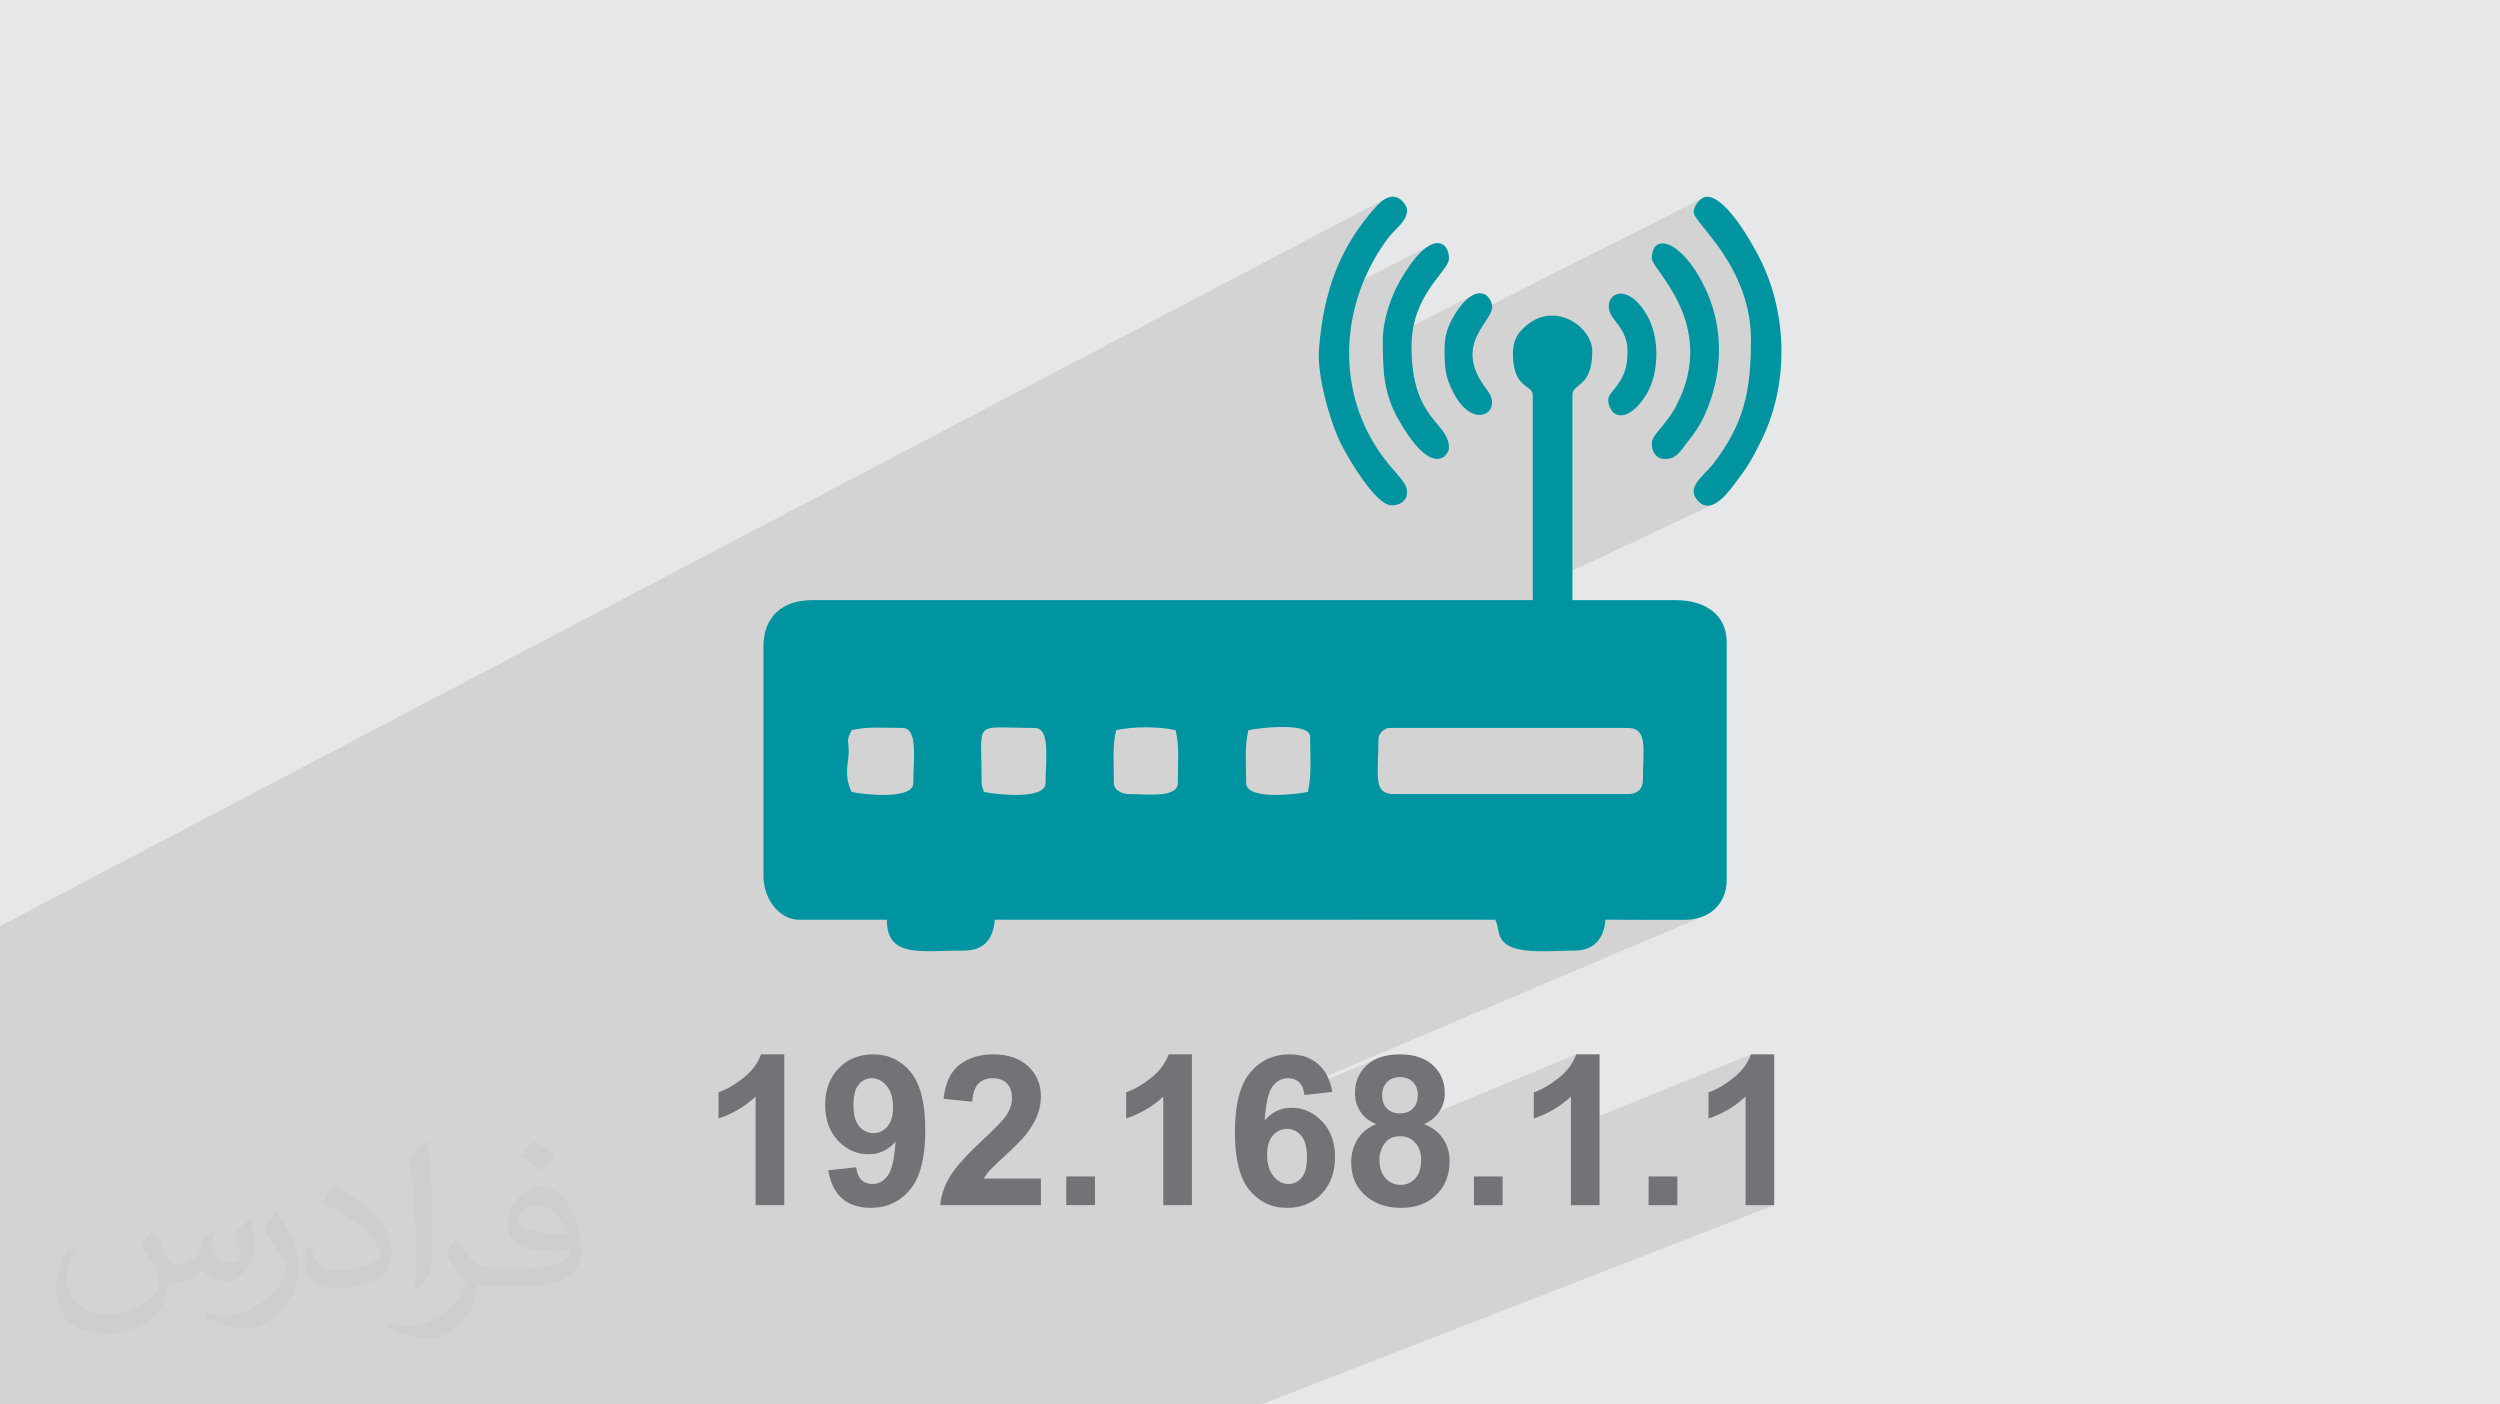 <?xml version="1.0" encoding="UTF-8"?>
<!DOCTYPE svg PUBLIC "-//W3C//DTD SVG 1.1//EN" "http://www.w3.org/Graphics/SVG/1.1/DTD/svg11.dtd">
<!-- Creator: CorelDRAW 2020 (64-Bit) -->
<svg xmlns="http://www.w3.org/2000/svg" xml:space="preserve" width="94.192mm" height="52.917mm" version="1.1" style="shape-rendering:geometricPrecision; text-rendering:geometricPrecision; image-rendering:optimizeQuality; fill-rule:evenodd; clip-rule:evenodd"
viewBox="0 0 9404.92 5283.66"
 xmlns:xlink="http://www.w3.org/1999/xlink"
 xmlns:xodm="http://www.corel.com/coreldraw/odm/2003">
 <defs>
  <style type="text/css">
   <![CDATA[
    .fil3 {fill:#0094A1}
    .fil4 {fill:#727376}
    .fil0 {fill:#E6E7E8}
    .fil2 {fill:#373435;fill-opacity:0.031}
    .fil1 {fill:#2B2A29;fill-opacity:0.102}
   ]]>
  </style>
 </defs>
 <g id="Layer_x0020_1">
  <polygon class="fil0" points="-0,0 9404.92,0 9404.92,5283.66 -0,5283.66 "/>
  <polygon class="fil1" points="4744.43,5283.66 4642.82,5283.66 4401.02,5283.66 4299.23,5283.66 4125.4,5283.66 4043.07,5283.66 4023.79,5283.66 3781.8,5283.66 3747.47,5283.66 3745.58,5283.66 3685.72,5283.66 3680.19,5283.66 3522.75,5283.66 3521.62,5283.66 3487.68,5283.66 3486.93,5283.66 3445.84,5283.66 3429.14,5283.66 3347.4,5283.66 3258.31,5283.66 3239.77,5283.66 3231.43,5283.66 3143.88,5283.66 3141.55,5283.66 3100.36,5283.66 3085.6,5283.66 3078.4,5283.66 3040.1,5283.66 2952,5283.66 2951.98,5283.66 2935.04,5283.66 2923.39,5283.66 2922.05,5283.66 2889.86,5283.66 2876.22,5283.66 2853.21,5283.66 2834.39,5283.66 2828.63,5283.66 2812.02,5283.66 2756.47,5283.66 2754.15,5283.66 2708.43,5283.66 2680.58,5283.66 2680.57,5283.66 2679.56,5283.66 2651.72,5283.66 2643.29,5283.66 2641.06,5283.66 2578.97,5283.66 2546.71,5283.66 2480.09,5283.66 2479.95,5283.66 2423.59,5283.66 2373.97,5283.66 2360.86,5283.66 2340.29,5283.66 2336.98,5283.66 2324.92,5283.66 2314.82,5283.66 2235.37,5283.66 2227.76,5283.66 2227.74,5283.66 2227.59,5283.66 2220.5,5283.66 2191.41,5283.66 2156.65,5283.66 2145.37,5283.66 2129.91,5283.66 2111.13,5283.66 2081.03,5283.66 2048.31,5283.66 2036.23,5283.66 1996.27,5283.66 1965.24,5283.66 1952.53,5283.66 1948.67,5283.66 1923.04,5283.66 1791.22,5283.66 1788.39,5283.66 1787.37,5283.66 1742.26,5283.66 1735.78,5283.66 1732.38,5283.66 1684.92,5283.66 1624.11,5283.66 1604.32,5283.66 1587,5283.66 1563.29,5283.66 1525.13,5283.66 1523.23,5283.66 1496.36,5283.66 1426.6,5283.66 1409.18,5283.66 1389.24,5283.66 1386.26,5283.66 1370.11,5283.66 1362.76,5283.66 1296.3,5283.66 1235.77,5283.66 1235.76,5283.66 1177.68,5283.66 1150.17,5283.66 1134.14,5283.66 1123.16,5283.66 1117.77,5283.66 1110.75,5283.66 1068.21,5283.66 1044.32,5283.66 986.89,5283.66 970.2,5283.66 955.64,5283.66 947.35,5283.66 943.88,5283.66 938.74,5283.66 909.14,5283.66 868.01,5283.66 840.01,5283.66 839.99,5283.66 738.92,5283.66 728.2,5283.66 651.88,5283.66 588.07,5283.66 543.08,5283.66 530.09,5283.66 463.79,5283.66 354.56,5283.66 327.9,5283.66 327.79,5283.66 323.03,5283.66 284.23,5283.66 127.03,5283.66 124.25,5283.66 102.85,5283.66 -0,5283.66 -0,5277.19 -0,5254.28 -0,5241.26 -0,5238.66 -0,5186.18 -0,5155.39 -0,5152.89 -0,5119.74 -0,5119.73 -0,5066.86 -0,5035.96 -0,5019.58 -0,5017.49 -0,4965.01 -0,4953.95 -0,4931.83 -0,4899.62 -0,4880.29 -0,4843.62 -0,4831.86 -0,4814.72 -0,4808.03 -0,4751.9 -0,4730.99 -0,4724.37 -0,4673.91 -0,4657.96 -0,4622.57 -0,4616.58 -0,4605.26 -0,4576.12 -0,4544.96 -0,4530.54 -0,4489.22 -0,4475.31 -0,4465.82 -0,4458.55 -0,4458.54 -0,4435.15 -0,4403.54 -0,4386.99 -0,4338.95 -0,4330.77 -0,4327.62 -0,4315.39 -0,4218.59 -0,4201.37 -0,4198.42 -0,4179.11 -0,4170.56 -0,4148.53 -0,4107.73 -0,4101.03 -0,4092.89 -0,4059.96 -0,4050.13 -0,4016.08 -0,4016.07 -0,3987.05 -0,3959.5 -0,3927.26 -0,3924.47 -0,3895.22 -0,3850.01 -0,3796.49 -0,3767.78 -0,3703.18 -0,3492.28 -0,3483.99 5216.46,745.25 5204.71,751.93 5192.21,761.69 5178.98,774.85 5166.17,789.26 5153.82,803.73 5141.92,818.3 5130.45,832.96 5119.42,847.71 5108.83,862.57 5098.65,877.55 5088.89,892.65 5079.53,907.88 5070.58,923.25 5062.04,938.77 5053.87,954.45 5046.08,970.28 5038.67,986.29 5031.64,1002.47 5024.96,1018.85 5018.64,1035.42 5012.67,1052.2 5007.04,1069.18 5001.75,1086.39 4996.78,1103.82 4992.13,1121.49 4991.65,1123.48 5386.66,919.34 5372.53,926.65 5357.2,937.71 5340.74,952.82 5323.22,972.26 5304.68,996.35 5285.17,1025.39 5264.77,1059.68 5259.07,1070.17 5253.38,1081.35 5247.74,1093.18 5242.2,1105.59 5236.82,1118.52 5231.65,1131.91 5226.74,1145.72 5222.12,1159.87 5217.86,1174.32 5214.02,1189.02 5210.61,1203.91 5207.73,1218.91 5205.39,1233.99 5203.66,1249.09 5202.58,1264.14 5202.21,1279.09 5202.2,1279.1 5202.2,1282.43 5538.57,1111.42 5528.02,1118.1 5517.17,1126.85 5506.07,1137.76 5494.82,1150.89 5483.47,1166.29 5472.09,1184.07 5467.99,1190.96 5464.08,1197.88 5460.34,1204.85 5456.81,1211.9 5453.48,1219.04 5450.38,1226.33 5449.46,1228.73 6403.6,745.78 6395.17,752.19 6387.51,760.24 6380.94,769.39 6375.82,779.09 6372.49,788.83 6371.3,798.06 6371.31,798.07 6371.93,802.27 6373.74,807.17 6376.65,812.76 6380.58,819.06 6385.46,826.06 6391.21,833.77 6397.75,842.17 6405,851.27 6412.89,861.08 6421.33,871.58 6430.24,882.78 6439.54,894.69 6449.16,907.29 6459.02,920.59 6469.04,934.59 6479.13,949.28 6489.22,964.67 6499.23,980.77 6509.1,997.55 6518.71,1015.03 6528.02,1033.22 6536.92,1052.1 6545.36,1071.67 6553.25,1091.94 6560.5,1112.9 6567.04,1134.55 6572.79,1156.91 6577.67,1179.95 6581.61,1203.7 6584.51,1228.13 6586.32,1253.26 6586.94,1279.08 6586.86,1296.96 6586.62,1314.43 6586.2,1331.51 6585.59,1348.24 6584.79,1364.61 6583.77,1380.67 6582.54,1396.41 6581.08,1411.85 6579.36,1427.03 6577.39,1441.96 6575.16,1456.64 6572.64,1471.11 6569.83,1485.38 6566.73,1499.48 6563.31,1513.41 6559.57,1527.2 6555.49,1540.86 6551.06,1554.42 6546.27,1567.89 6541.12,1581.29 6535.58,1594.64 6529.64,1607.97 6523.31,1621.27 6516.55,1634.59 6509.38,1647.92 6501.76,1661.29 6493.69,1674.73 6485.15,1688.25 6476.16,1701.87 6466.66,1715.61 6456.68,1729.48 6446.18,1743.5 6439.32,1752.01 6431.79,1760.49 6423.82,1768.96 6415.65,1777.43 6407.51,1785.92 6399.64,1794.43 6392.28,1803 6385.67,1811.63 6380.04,1820.33 6375.62,1829.13 6372.65,1838.04 6371.37,1847.06 6372.02,1856.23 6374.84,1865.56 6380.04,1875.05 6387.89,1884.73 6398.37,1893.89 6409.08,1899.58 6419.93,1902.13 6430.85,1901.86 6441.79,1899.09 6452.65,1894.16 5766.14,2217.34 5766.14,2257.68 4737.68,2740.57 4746.69,2739.5 4764.99,2737.74 4784.48,2736.29 4804.65,2735.32 4824.96,2734.96 4844.88,2735.37 4863.87,2736.68 4881.4,2739.03 4896.95,2742.59 4909.97,2747.48 4919.92,2753.85 4926.29,2761.85 4928.53,2771.62 4928.6,2785.94 4928.79,2800.02 4929.05,2813.87 4929.34,2827.51 4929.62,2840.95 4929.85,2854.2 4929.98,2867.27 4929.98,2872.87 5212.41,2742.25 5219.72,2739.46 5227.08,2738.46 6122.75,2738.46 6136.13,2739.37 6147.42,2742.07 6156.8,2746.48 6164.41,2752.54 6170.45,2760.18 6175.07,2769.33 6178.45,2779.92 6180.74,2791.9 6182.14,2805.18 6182.8,2819.71 6182.9,2835.41 6182.6,2852.22 6182.06,2870.07 6181.48,2888.91 6181,2908.64 6180.8,2929.21 6179.89,2942.85 6177.17,2954.67 6172.62,2964.65 6166.26,2972.81 6158.09,2979.14 6148.11,2983.65 5070.34,3459.97 5625.16,3459.97 5629.81,3471.48 5632.85,3482.48 5635.01,3493.06 5636.98,3503.37 5639.46,3513.49 5643.19,3523.58 5648.84,3533.74 5657.15,3544.08 5666.68,3552.37 5678,3559.27 5690.95,3564.89 5705.33,3569.38 5720.96,3572.82 5737.66,3575.35 5755.25,3577.07 5765.41,3577.65 6039.82,3459.97 6058.48,3459.98 6077.15,3460.01 6095.82,3460.05 6114.49,3460.11 6133.16,3460.18 6151.85,3460.25 6170.53,3460.32 6189.21,3460.39 6207.89,3460.45 6226.57,3460.5 6245.26,3460.54 6263.93,3460.57 6282.6,3460.57 6301.27,3460.56 6319.94,3460.51 6338.6,3460.44 6355.6,3459.66 6371.88,3457.55 6387.42,3454.12 6402.14,3449.44 4898.66,4087.63 4900.32,4091.16 4902.61,4097.38 4903.27,4099.69 5179.41,3982.6 5172.31,3985.98 5165.51,3989.66 5159,3993.67 5152.77,3998 5146.84,4002.64 5141.19,4007.6 5130.92,4018.25 5122.02,4029.58 5114.47,4041.6 5108.29,4054.31 5103.46,4067.71 5100.02,4081.81 5097.94,4096.6 5097.25,4112.09 5097.4,4116.69 5239.46,4056.9 5245.83,4054.87 5252.6,4053.43 5259.78,4052.56 5267.36,4052.28 5274.6,4052.56 5281.51,4053.42 5288.05,4054.86 5294.24,4056.88 5300.08,4059.45 5305.55,4062.6 5310.65,4066.31 5315.39,4070.6 5319.66,4075.41 5323.35,4080.58 5326.47,4086.13 5329.01,4092.06 5330.98,4098.37 5332.39,4105.06 5333.24,4112.11 5333.52,4119.56 5333.23,4127.41 5332.37,4134.84 5330.93,4141.83 5328.91,4148.4 5326.34,4154.52 5323.19,4160.2 5319.48,4165.43 5315.2,4170.22 5310.45,4174.49 5305.32,4178.2 5299.79,4181.35 5293.87,4183.94 5146.42,4245.3 5144.18,4246.75 5134.86,4253.85 5126.34,4261.51 5118.64,4269.72 5111.75,4278.47 5105.67,4287.8 5100.41,4297.52 5095.84,4307.49 5093.62,4313.31 5929.81,3966.48 5924.71,3979.11 5918.66,3991.36 5911.65,4003.21 5903.67,4014.68 5894.72,4025.75 5884.79,4036.42 5873.88,4046.69 5861.97,4056.57 5849.68,4065.85 5837.63,4074.37 5825.82,4082.11 5814.23,4089.08 5802.86,4095.26 5791.7,4100.65 5780.75,4105.27 5769.99,4109.71 5769.99,4182.64 5909.63,4125.36 5909.63,4241.91 6587.06,3966.48 6581.96,3979.11 6575.87,3991.36 6568.84,4003.21 6560.82,4014.68 6551.83,4025.75 6541.88,4036.42 6530.93,4046.69 6519.02,4056.57 6506.79,4065.85 6494.77,4074.37 6482.97,4082.11 6471.37,4089.08 6460.01,4095.26 6448.86,4100.65 6437.93,4105.27 6427.24,4109.6 6427.24,4181.43 6566.68,4125.36 6566.68,4533.8 6674.54,4533.8 6674.55,4533.8 6674.54,4533.8 4744.44,5283.66 "/>
  <path class="fil2" d="M578.49 4627.69c17.95,27.21 29.6,53.36 40.96,82.43 8.45,16.91 12.93,48.09 52.57,48.09 11.61,0 28.28,-3.42 43.06,-11.61 16.63,-8.73 29.32,-21.94 35.94,-42l15.85 -53.36 38.57 -19.02 2.64 2.64c-5.27,20.09 -6.59,39.36 -6.59,54.43 0,44.63 38.57,61.56 69.22,61.56 17.95,0 34.09,-8.73 34.09,-25.11 0,-21.13 -8.98,-57.06 -20.62,-89.29 17.95,-17.95 35.94,-35.94 56.53,-50.47l3.17 1.6c8.98,38.04 14,75.56 14,100.66 0,24.57 -10.83,51.79 -19.81,69.49 -18.49,34.87 -51.25,62.62 -90.87,62.62 -30.1,0 -63.65,-15.07 -86.66,-43.06l-1.32 0c-21.66,26.96 -55.22,51.25 -108.86,51.25l-16.63 0c-2.64,35.41 -10.29,60.49 -21.94,82.95 -31.95,62.34 -126.81,106.47 -216.1,106.47 -124.17,0 -186.51,-71.59 -186.51,-166.96 0,-58.91 19.27,-113.6 48.88,-152.42l24.29 10.04c-18.49,35.41 -30.91,68.68 -30.91,101.45 0,89.29 72.66,131.83 156.4,131.83 77.68,0 173.83,-49.41 191.28,-106.72 -6.59,-62.62 -30.1,-91.93 -66.04,-148.99 10.83,-19.02 24.83,-38.04 42.28,-58.38l3.17 0 0 0 0 0 -0.02 -0.09zm1432.13 -336.04c26.15,16.39 51.79,35.66 76.87,57.85 -14,19.81 -31.45,37.79 -53.11,53.64 -25.11,-20.34 -50.19,-37.79 -75.84,-56.27 17.42,-19.55 34.62,-38.29 52.04,-55.22l0 0 0 0 0 0 0 0 0 0 0.03 0zm13.47 244.11c-42.28,0 -76.87,27.75 -76.87,48.34 0,44.13 84.53,57.85 185.72,57.31 -12.68,-51.79 -57.06,-105.68 -108.86,-105.68l0.01 0.03zm-94.86 236.19c54.96,0 103.04,-1.6 139.74,-10.83 40.96,-10.29 75.56,-30.91 75.56,-45.17 0,-3.7 0,-8.19 -1.32,-11.89 -22.98,2.11 -49.41,2.11 -72.38,2.11 -74.49,0 -131.55,-16.91 -154.02,-58.66 -5.55,-11.61 -9.51,-24.57 -9.51,-39.36 0,-40.43 17.42,-79.79 48.09,-107 25.61,-22.45 53.89,-36.44 82.67,-36.44 52.04,0 93.51,41.75 122.57,107.54 15.85,35.94 26.68,77.4 26.68,129.72 0,34.87 -9.51,64.19 -31.17,85.85 -40.43,39.11 -114.92,53.89 -229.04,53.89l-51.79 0 0 0 -13.47 0c-28.28,0 -48.62,-5.02 -64.72,-17.42l-2.64 0c0.79,6.59 1.32,12.93 1.32,19.02 0,25.61 -8.45,58.38 -25.61,84.53 -50.72,75.3 -105.68,108.04 -153.24,108.04 -48.09,0 -107,-18.49 -160.11,-42.54l9.51 -18.49c17.17,7.13 40.96,11.89 73.7,11.89 85.85,0 198.66,-82.43 212.66,-163 -3.17,-6.59 -8.98,-15.32 -17.17,-24.57 -25.11,-29.85 -40.96,-54.68 -55.75,-80.83 12.68,-25.11 24.29,-45.17 35.13,-63.4l4.49 -0.53c36.72,74.77 69.99,117.55 144.23,117.55l11.61 0 0 0 53.89 0 0 0 0 0 0 0 0 0 0 0 0.09 0.01zm-371.98 79c6.34,-34.34 6.87,-72.91 6.87,-108.86l0 -53.36c0,-99.6 -12.68,-244.36 -22.98,-338.68 17.95,-19.27 43.06,-42 62.87,-57.31l5.81 1.6c13.47,118.62 16.63,256 16.63,383.06 0,33.3 -1.32,65.79 -4.49,89.55 -1.85,30.1 -19.27,52.83 -56.53,87.7l-8.19 -3.7zm-382.8 -157.19c1.85,46.77 24.83,83.49 105.15,83.49 49.93,0 92.19,-12.93 138.96,-35.13 8.45,-3.7 12.93,-8.73 12.93,-12.93 0,-29.32 -22.45,-68.15 -60.23,-103.55 -36.72,-33.3 -85.34,-62.62 -130.76,-82.18 -15.6,-6.59 -20.62,-13.47 -20.62,-20.09 0,-13.47 17.95,-41.75 32.77,-62.09l5.02 -0.53c52.04,27.21 110.17,67.64 153.24,112.53 39.11,41.47 63.4,83.49 63.4,129.19 0,33.81 -10.29,65.51 -26.96,95.11 -57.06,28.79 -117.83,50.72 -178.06,50.72 -73.17,0 -123.1,-34.34 -123.1,-114.92 0,-8.73 0,-22.19 3.17,-39.64l25.11 0 0 0 0 0 0 0 0 0 0 0 -0.02 0zm-132.37 -132.9l45.45 73.45c16.63,27.21 32.23,56.81 32.23,103.55l0 59.7c0,48.34 -30.91,100.13 -80.83,151.38 -39.11,34.62 -73.7,49.41 -105.68,49.41 -47.55,0 -101.98,-14.79 -164.85,-41.75l7.13 -18.49c19.81,5.27 42.79,9.77 71.06,9.77 90.36,-0.53 182.8,-66.57 225.08,-147.15 5.02,-9.26 6.87,-17.95 6.87,-24.04 0,-9.26 -5.02,-19.55 -8.98,-28.79 -22.98,-43.31 -48.62,-82.95 -76.87,-119.68 14.79,-23.25 29.6,-45.7 45.7,-67.9l3.7 0.53 0 0 0 0 0 0 0 0 0 0 -0.02 0.01z"/>
  <g id="_2223531830400">
   <path class="fil3" d="M4688.02 2945.79c0,-76.3 -6.63,-135.31 8.3,-198.81 33.41,-7.82 232.21,-32.45 232.21,24.64 0,77.01 6.64,143.35 -8.29,207.34 -38.15,9 -232.22,32.7 -232.22,-33.18l0 0.01zm547.35 -1044.71c33.41,0 58.05,-18.25 58.05,-49.76 0,-49.28 -69.43,-80.32 -139.33,-208.98 -129.13,-238.61 -94.78,-529.82 69.2,-748.53 25.59,-33.65 70.13,-60.19 70.13,-104.02 0,-15.41 -41.94,-94.79 -114.45,-14.94 -139.09,153.31 -199.28,317.99 -217.04,538.12 -7.83,94.55 37.67,262.78 79.85,350.45 25.11,52.6 131.98,237.67 193.58,237.67l0.01 0zm1135.94 -1103.01c0,41 215.62,201.88 215.62,481.01 0,192.87 -26.07,313.95 -140.76,464.42 -34.36,45.5 -107.57,89.1 -58.29,141.23 55.22,58.75 122.74,-44.78 154.26,-86.73 38.86,-51.89 50.47,-74.41 80.8,-134.6 106.4,-210.17 104.73,-477.93 -2.61,-691.18 -26.77,-53.07 -125.35,-232.21 -199.04,-232.21 -23.45,0 -49.99,34.59 -49.99,58.05l0.01 0.01zm-157.33 174.17c0,41.71 248.8,246.9 94.07,550.2 -41,80.57 -94.07,110.18 -94.07,146.44 0,33.41 18,58.05 49.75,58.05 46.92,0 61.14,-35.78 84.83,-64.45 22.51,-27.25 45.97,-61.61 61.84,-95.74 72.98,-157.57 77.72,-335.75 -0.23,-492.37 -87.2,-175.34 -196.19,-199.28 -196.19,-102.13zm-1011.78 306.86c0,110.89 1.43,198.09 58.29,298.31 129.14,227.72 190.51,133.4 190.51,108.06 0,-99.99 -140.99,-101.66 -140.99,-381.49 0,-199.28 140.99,-282.45 140.99,-331.73 0,-70.61 -75.12,-109.94 -186.24,87.44 -30.32,54.02 -62.56,140.03 -62.56,219.42l-0.01 0zm232.21 33.16c0,68.72 1.18,103.07 33.41,165.4 76.06,146.91 190.03,70.61 126.77,-10.43 -141.22,-181.03 36.26,-260.41 17.77,-323.67 -17.29,-58.29 -79.61,-60.66 -140.28,40.52 -22.27,36.72 -37.67,73.46 -37.67,128.19zm688.34 8.3c0,68.48 -15.87,99.99 -48.82,142.16 -14.22,18.01 -30.08,29.86 -21.32,59.71 18.72,63.27 86.25,52.37 141.46,-39.33 48.58,-80.57 49.29,-214.45 3.09,-295.24 -86.01,-150.46 -186.48,-65.39 -127.01,10.9 26.3,33.64 52.6,66.35 52.6,121.8zm-1932.31 1625.24c0,-76.3 -6.4,-135.31 8.29,-198.81 60.9,-14.45 163.02,-14.45 223.92,0 14.93,63.5 8.3,122.5 8.3,198.81 0,57.34 -118.96,41.46 -182.45,41.46 -27.96,0 -58.05,-14.69 -58.05,-41.46l0 0zm-497.61 -8.3c0,-236 -36.72,-199.04 199.04,-199.04 60.89,0 41.46,118.24 41.46,207.34 0,65.87 -194.06,42.18 -232.21,33.18 -4.27,-18.48 -8.3,-18.96 -8.3,-41.47l0.01 -0.01zm2429.92 49.76l-879.08 0c-80.09,0 -58.05,-70.61 -58.05,-207.33 0,-19.19 22.04,-41.47 41.46,-41.47l895.67 0c77.25,0 58.05,78.91 58.05,190.74 0,38.86 -19.43,58.05 -58.05,58.05zm-2919.22 -240.28c63.5,-14.93 115.16,-8.53 190.74,-8.53 60.9,0 41.47,118.24 41.47,207.34 0,65.87 -193.83,42.18 -232.22,33.18 -32.46,-67.78 -7.82,-113.27 -10.9,-163.97 -1.89,-35.31 -7.82,-28.67 10.9,-68.01l0.01 -0.01zm2487.97 -1418.13c0,136.24 74.64,117.05 74.64,157.57l0 771.26 -2711.64 0c-110.89,0 -182.45,62.33 -182.45,173.93l0 862.49c0,94.78 65.4,165.87 132.7,165.87l331.49 0c0,145.25 127.24,116.1 290.26,116.1 76.77,0 110.18,-45.02 116.1,-116.1l1882.57 0c15.16,31.51 5.68,56.15 31.98,84.11 45.73,48.1 175.82,31.99 266.57,31.99 74.64,0 110.18,-46.44 116.1,-116.1 99.52,0 199.27,0.95 298.79,0.47 92.41,-0.47 157.09,-60.18 157.09,-149.75l0 -895.67c0,-102.83 -81.75,-157.33 -190.74,-157.33l-389.54 0 0 -771.26c0,-46.68 74.64,-25.82 74.64,-165.87 0,-90.75 -143.35,-193.83 -255.42,-89.56 -25.59,23.69 -43.12,50.93 -43.12,97.86z"/>
   <path class="fil4" d="M6674.54 4533.8l-107.86 0 0 -408.43c-39.44,37.01 -85.79,64.49 -139.44,82.25l0 -98.51c28.22,-9.16 58.88,-26.73 91.78,-52.53 33.08,-25.79 55.71,-55.89 68.04,-90.09l87.49 0 0 567.32 -0.01 0zm-472.54 0l0 -108.05 108.04 0 0 108.05 -108.04 0zm-184.5 0l-107.86 0 0 -408.43c-39.44,37.01 -85.99,64.49 -139.64,82.25l0 -98.51c28.42,-9.16 58.89,-26.73 91.97,-52.53 33.08,-25.79 55.52,-55.89 67.85,-90.09l87.67 0 0 567.32 0.01 0zm-472.55 0l0 -108.05 107.86 0 0 108.05 -107.86 0zm-367.86 -305.06c-27.85,-11.96 -48.24,-28.05 -60.75,-48.8 -12.72,-20.56 -19.07,-43.36 -19.07,-67.85 0,-42.25 14.77,-77.01 43.93,-104.49 29.35,-27.29 71.03,-41.13 125.05,-41.13 53.65,0 95.15,13.83 124.68,41.13 29.54,27.48 44.3,62.25 44.3,104.49 0,26.17 -6.72,49.35 -20.37,69.91 -13.64,20.19 -32.71,35.89 -57.39,46.73 31.22,12.52 55.15,30.83 71.41,55.14 16.26,24.29 24.48,52.15 24.48,83.74 0,52.16 -16.45,94.59 -49.71,127.3 -33.09,32.71 -77.2,48.98 -132.35,48.98 -51.22,0 -93.84,-13.46 -128.04,-40.56 -40.19,-31.78 -60.2,-75.53 -60.2,-131.23 0,-30.46 7.67,-58.69 22.62,-84.3 15.14,-25.6 38.88,-45.23 71.4,-59.06l0 0zm22.62 -108.8c0,21.5 5.98,38.5 18.12,50.46 12.15,12.16 28.23,18.13 48.42,18.13 20.56,0 36.82,-6.17 48.98,-18.32 12.15,-12.15 18.31,-29.16 18.31,-50.65 0,-20.37 -5.98,-36.63 -18.12,-48.97 -12.15,-12.16 -28.23,-18.32 -48.04,-18.32 -20.75,0 -37.2,6.16 -49.36,18.5 -12.15,12.34 -18.31,28.79 -18.31,49.17zm-10.28 241.88c0,30.09 7.66,53.46 22.81,70.28 15.33,16.82 34.21,25.23 56.82,25.23 22.44,0 40.76,-8.23 55.34,-24.29 14.58,-16.27 21.87,-39.63 21.87,-70.09 0,-26.54 -7.48,-48.04 -22.25,-64.12 -14.77,-16.26 -33.65,-24.29 -56.26,-24.29 -26.54,0 -45.98,9.16 -59.06,27.48 -12.9,18.5 -19.26,38.32 -19.26,59.82l0 -0.01zm-177.39 -254.04l-104.87 11.4c-2.44,-21.5 -9.16,-37.38 -19.81,-47.66 -10.84,-10.09 -24.87,-15.33 -42.07,-15.33 -22.81,0 -42.06,10.27 -57.75,30.83 -15.89,20.38 -25.61,63.18 -29.72,128.05 26.92,-31.77 60.19,-47.66 100.19,-47.66 45.05,0 83.93,17.19 116.08,51.58 32.15,34.4 48.23,78.88 48.23,133.28 0,57.95 -17.01,104.3 -50.84,139.26 -33.84,34.96 -77.39,52.34 -130.47,52.34 -56.82,0 -103.75,-22.06 -140.39,-66.54 -36.63,-44.3 -54.96,-117.01 -54.96,-218.14 0,-103.56 19.07,-178.33 57.39,-224.13 38.13,-45.79 87.86,-68.6 148.98,-68.6 42.8,0 78.13,11.96 106.36,36.27 28.04,23.92 45.79,59.06 53.65,105.05l0 -0.01zm-245.06 236.09c0,35.14 8.23,62.25 24.3,81.5 16.08,19.25 34.58,28.78 55.33,28.78 20,0 36.63,-7.85 50.09,-23.55 13.27,-15.7 20.01,-41.49 20.01,-77.2 0,-36.82 -7.3,-63.74 -21.5,-80.94 -14.58,-17.01 -32.34,-25.6 -53.84,-25.6 -20.94,0 -38.5,8.23 -52.89,24.67 -14.21,16.26 -21.5,40.38 -21.5,72.34l-0.01 0.01zm-283.01 189.91l-107.85 0 0 -408.43c-39.45,37.01 -85.99,64.49 -139.45,82.25l0 -98.51c28.23,-9.16 58.7,-26.73 91.78,-52.53 33.09,-25.79 55.52,-55.89 68.05,-90.09l87.48 0 0 567.32 -0.01 0zm-472.54 0l0 -108.05 107.86 0 0 108.05 -107.86 0zm-95.53 -100.19l0 100.19 -378.9 0c3.92,-38.13 16.27,-74.21 36.82,-108.23 20.57,-34.02 61.13,-79.07 121.5,-135.52 48.8,-45.42 78.51,-76.26 89.54,-92.34 14.77,-22.43 22.25,-44.48 22.25,-66.36 0,-24.11 -6.35,-42.62 -19.44,-55.71 -12.89,-12.89 -30.65,-19.43 -53.46,-19.43 -22.44,0 -40.38,6.91 -53.84,20.56 -13.27,13.46 -20.74,36.08 -22.81,67.67l-108.04 -10.65c6.54,-59.63 26.54,-102.43 60.37,-128.42 33.84,-25.98 76.27,-38.88 127.11,-38.88 55.52,0 99.26,15.14 131.23,45.05 31.77,30.08 47.66,67.48 47.66,112.34 0,25.42 -4.67,49.72 -13.64,72.71 -9.17,23 -23.56,47.11 -43.37,72.35 -12.89,16.63 -36.82,40.75 -70.84,72.15 -34.39,31.4 -55.89,52.15 -65.05,62.44 -9.16,10.27 -16.63,20.37 -22.25,30.08l215.15 0 0 0zm-799.85 -30.84l104.87 -11.59c2.43,21.31 9.16,37.2 19.81,47.48 10.65,10.28 24.86,15.52 42.25,15.52 22.25,0 40.94,-10.46 56.44,-31.03 15.52,-20.56 25.42,-63.36 29.72,-128.24 -27.29,31.59 -61.13,47.3 -101.88,47.3 -44.3,0 -82.62,-17.01 -114.77,-51.22 -32.15,-34.39 -48.24,-78.88 -48.24,-133.84 0,-57.2 16.82,-103.18 50.85,-138.14 34.02,-35.14 77.38,-52.53 129.91,-52.53 57.2,0 104.12,22.06 140.76,66.36 36.63,44.49 55.14,117.39 55.14,218.89 0,103.18 -19.06,177.77 -57.19,223.57 -38.14,45.79 -87.67,68.6 -148.98,68.6 -43.93,0 -79.45,-11.77 -106.55,-35.33 -27.1,-23.55 -44.48,-58.88 -52.15,-105.8l0 0.01zm243.56 -236.84c0,-34.77 -8.04,-61.68 -24.11,-80.94 -15.89,-19.06 -34.39,-28.78 -55.33,-28.78 -20.01,0 -36.63,7.85 -49.72,23.73 -13.27,15.71 -19.81,41.5 -19.81,77.2 0,36.27 7.29,62.99 21.5,80.01 14.39,17 32.14,25.6 53.64,25.6 20.75,0 38.32,-8.23 52.53,-24.67 14.21,-16.45 21.31,-40.38 21.31,-72.15l0 -0.01zm-409.18 367.87l-107.86 0 0 -408.43c-39.44,37.01 -85.99,64.49 -139.44,82.25l0 -98.51c28.22,-9.16 58.69,-26.73 91.78,-52.53 33.08,-25.79 55.71,-55.89 68.04,-90.09l87.49 0 0 567.32 -0.01 0z"/>
  </g>
 </g>
</svg>
